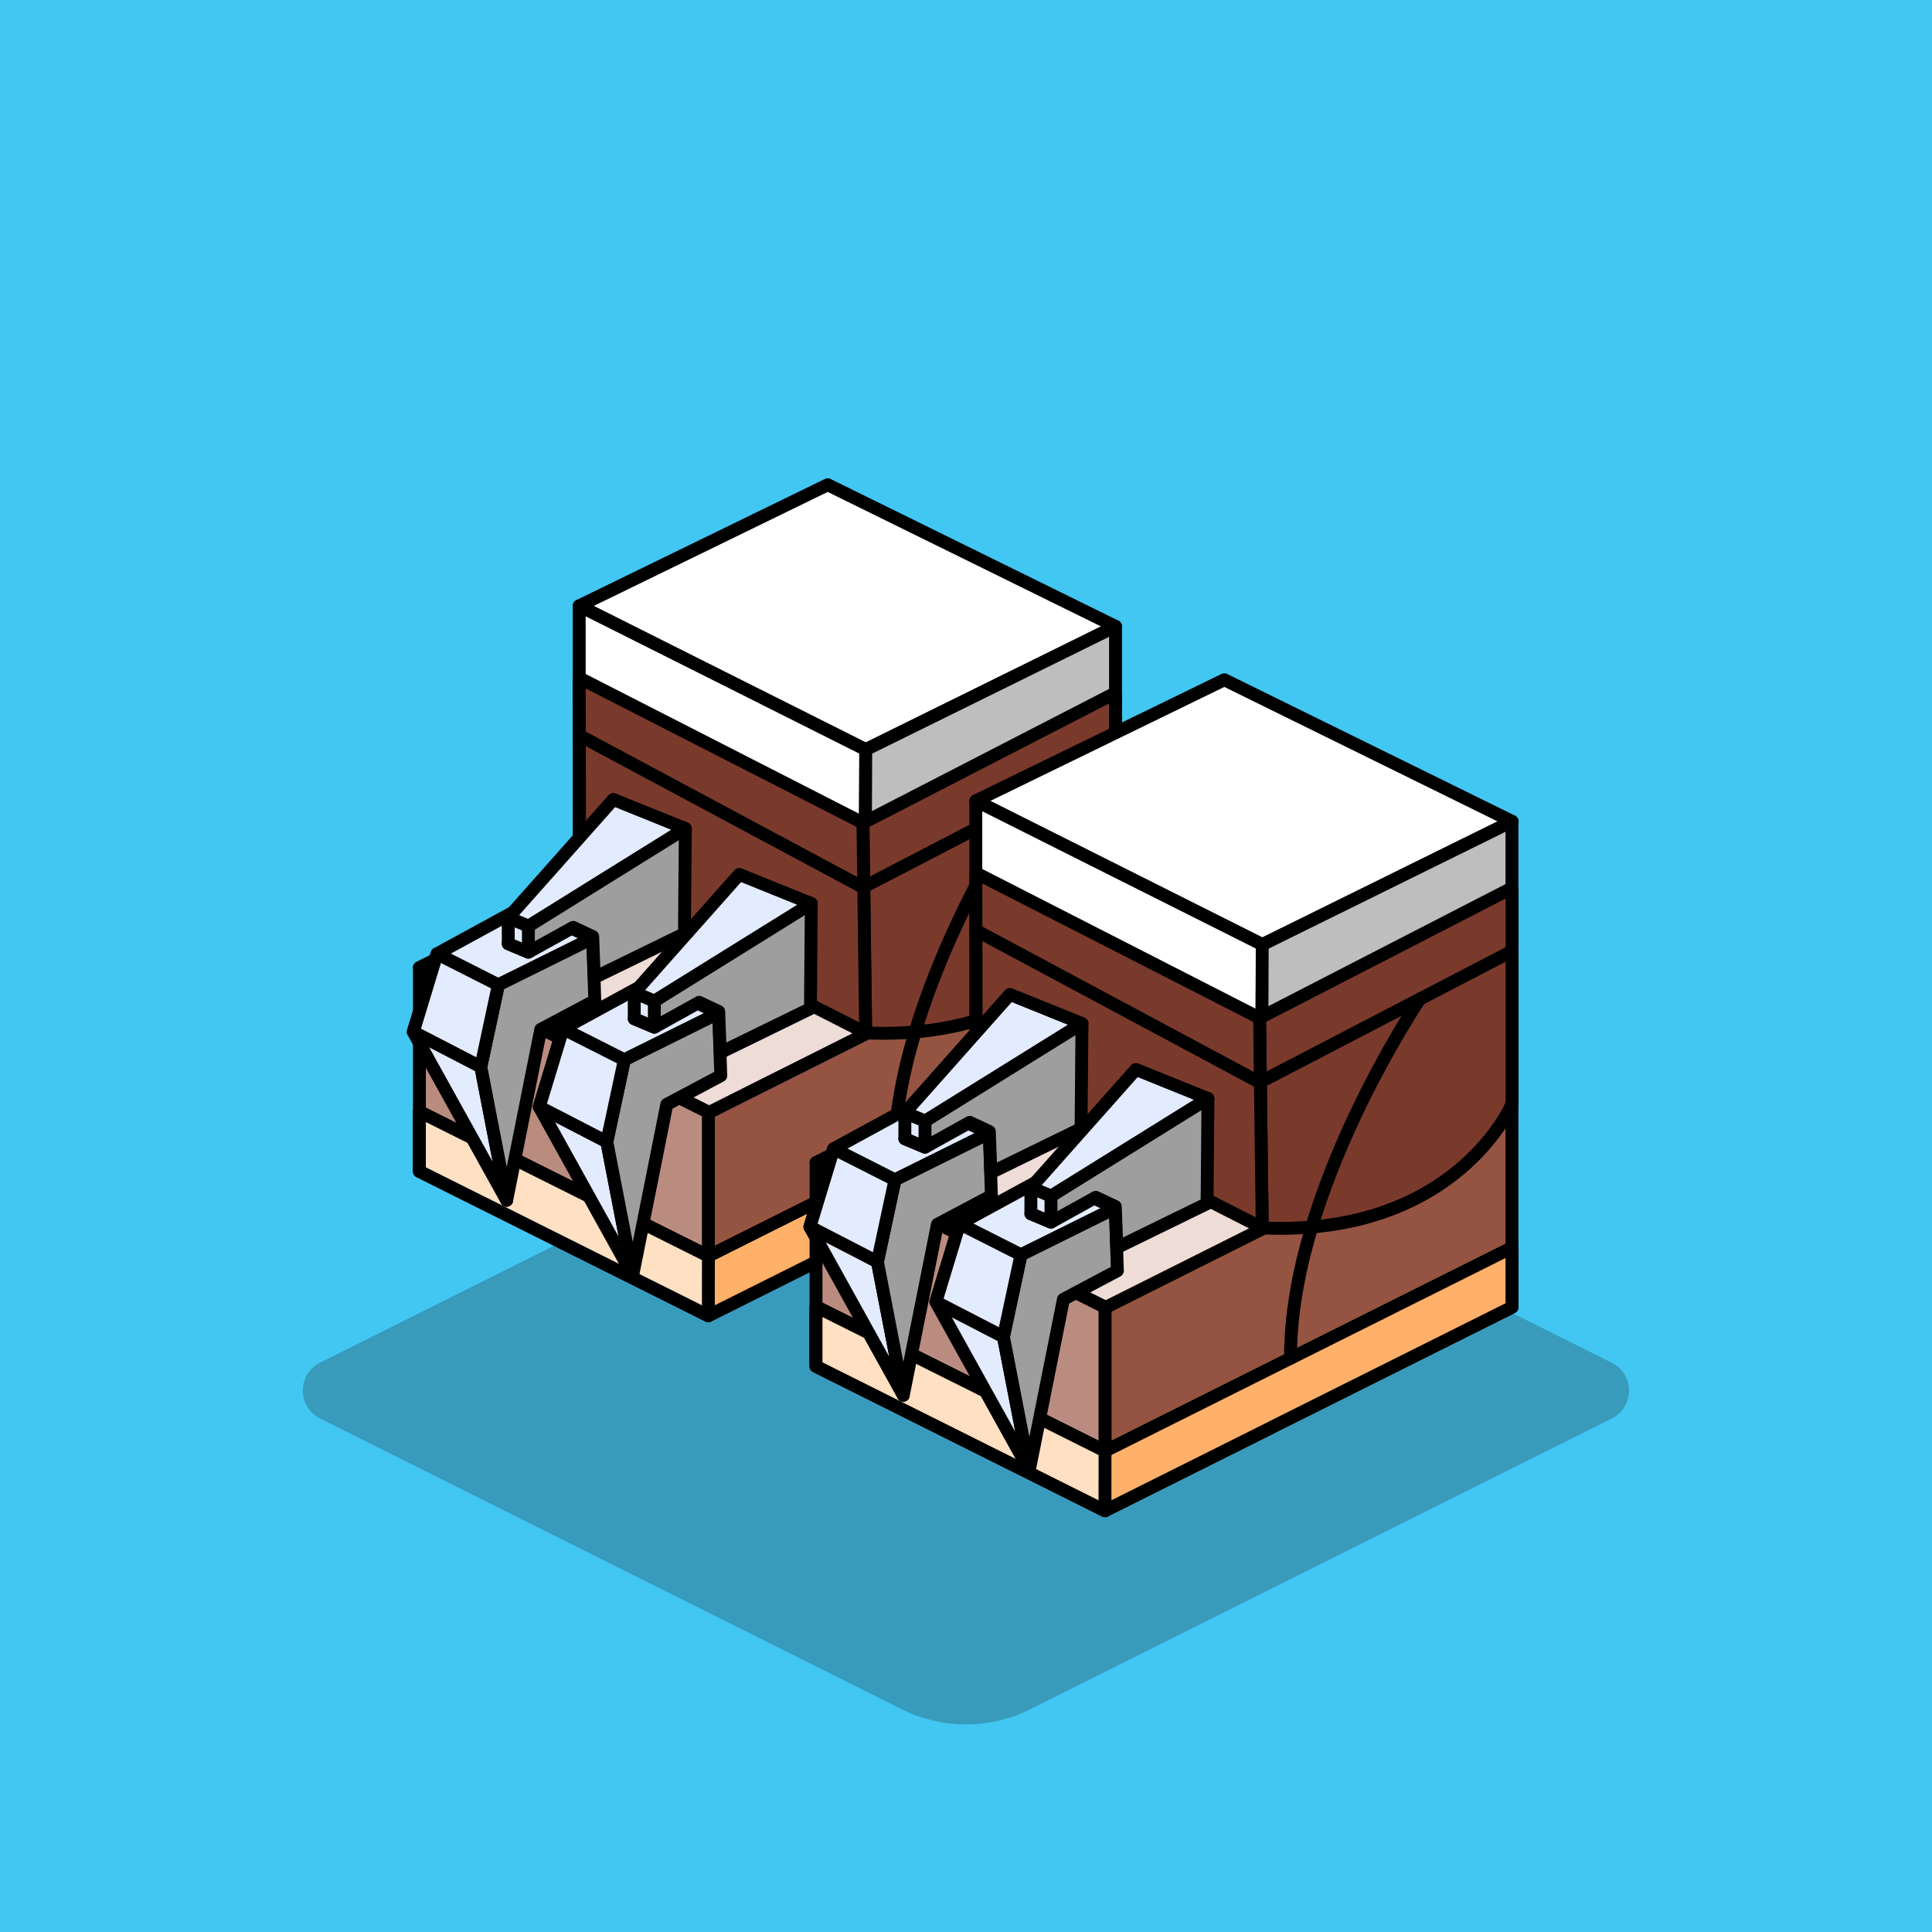 <svg xmlns="http://www.w3.org/2000/svg" viewBox="0 0 450 450"><g id="Layer_1_copy_3" data-name="Layer 1 copy 3"><rect width="450" height="450" style="fill:#42c6f2"/></g><g id="Layer_23" data-name="Layer 23"><g style="opacity:0.25"><path d="M375.45,330.56,240.06,398.25a33.68,33.68,0,0,1-30.12,0L74.55,330.56a7.27,7.27,0,0,1,0-13L221.75,244a7.29,7.29,0,0,1,6.5,0l147.2,73.6A7.27,7.27,0,0,1,375.45,330.56Z" transform="translate(0 -0.17)" style="fill:#1a1a1a"/></g></g><g id="Layer_104" data-name="Layer 104"><polygon points="134.91 141.12 201.65 174.6 259.83 145.9 192.79 112.91 134.91 141.12" style="fill:#fff;stroke:#000;stroke-linecap:round;stroke-linejoin:round;stroke-width:3px"/><polygon points="134.91 141.12 134.91 214.66 201.36 247.13 201.65 174.6 134.91 141.12" style="fill:#fff;stroke:#000;stroke-linecap:round;stroke-linejoin:round;stroke-width:3px"/><polygon points="259.79 211.66 259.79 259.06 204.02 286.93 204.02 286.94 165 306.44 165 259.06 165.04 259.03 195.02 244.04 197.06 243.01 201.4 240.85 201.98 240.57 202.07 240.52 259.79 211.66" style="fill:#955442;stroke:#000;stroke-linecap:round;stroke-linejoin:round;stroke-width:3px"/><polygon points="165.17 259.16 164.99 259.25 164.99 306.45 97.69 272.82 97.69 225.42 165.17 259.16" style="fill:#ba8c7f;stroke:#000;stroke-linecap:round;stroke-linejoin:round;stroke-width:3px"/><polygon points="259.79 245.17 259.79 259.06 204.02 286.93 204.02 286.94 165 306.44 164.98 306.44 97.69 272.81 97.69 258.92 164.98 292.56 165 292.56 194.39 277.85 259.79 245.17" style="fill:#ffb169;stroke:#000;stroke-linecap:round;stroke-linejoin:round;stroke-width:3px"/><polygon points="165 292.56 164.99 292.56 97.69 258.92 97.69 272.82 164.99 306.45 165 292.56" style="fill:#ffe0c3;stroke:#000;stroke-linecap:round;stroke-linejoin:round;stroke-width:3px"/><polyline points="259.79 211.62 259.82 211.63 259.79 211.65" style="fill:none;stroke:#000;stroke-linecap:round;stroke-linejoin:round;stroke-width:3px"/><polygon points="202.14 240.56 165.17 259.1 165.05 259.04 97.69 225.36 135.02 206.68 135.04 206.68 202.14 240.56" style="fill:#eedcd6;stroke:#000;stroke-linecap:round;stroke-linejoin:round;stroke-width:3px"/><path d="M201.62,240.75s44.26-.26,58.16-28.91l.05,0V146.08l-58.18,28.69-.29,66Z" transform="translate(0 -0.17)" style="fill:#bfbebe;stroke:#000;stroke-linecap:round;stroke-linejoin:round;stroke-width:3px"/><path d="M201,191.86l58.8-30.3,0,50.28s-12.92,30.92-58.16,28.91Z" transform="translate(0 -0.17)" style="fill:#7a3a2b;stroke:#000;stroke-linecap:round;stroke-linejoin:round;stroke-width:3px"/><polygon points="201 191.68 134.91 157.9 135.02 206.68 201.62 240.57 201 191.68" style="fill:#7a3a2b;stroke:#000;stroke-linecap:round;stroke-linejoin:round;stroke-width:3px"/><polyline points="134.94 171.29 201 206.68 259.79 176.13" style="fill:none;stroke:#000;stroke-linecap:round;stroke-linejoin:round;stroke-width:3px"/><path d="M238.33,187.45S208,232.23,208.21,271.12" transform="translate(0 -0.17)" style="fill:none;stroke:#000;stroke-linecap:round;stroke-linejoin:round;stroke-width:3px"/><polygon points="151.51 228.52 131.13 239.62 125.6 257.82 147.36 297.04 141.34 265.95 145.43 246.85 167.4 235.97 151.51 228.52" style="fill:#e3ebff;stroke:#000;stroke-linecap:round;stroke-linejoin:round;stroke-width:3px"/><polygon points="155.31 257.23 167.88 250.55 167.4 235.97 145.43 246.85 141.34 265.95 147.36 297.04 155.31 257.23" style="fill:#9e9e9e;stroke:#000;stroke-linecap:round;stroke-linejoin:round;stroke-width:3px"/><polygon points="125.6 257.82 141.34 265.95 145.43 246.85 131.13 239.62 125.6 257.82" style="fill:#e3ebff;stroke:#000;stroke-linecap:round;stroke-linejoin:round;stroke-width:3px"/><polygon points="147.73 237.28 152.41 239.25 162.84 233.46 167.4 235.59 167.76 245.18 188.77 234.92 188.97 210.45 173.5 208.27 147.73 237.28" style="fill:#9e9e9e;stroke:#000;stroke-linecap:round;stroke-linejoin:round;stroke-width:3px"/><polygon points="152.41 233.18 188.97 210.45 172.19 203.67 147.73 231.21 152.41 233.18" style="fill:#e3ebff;stroke:#000;stroke-linecap:round;stroke-linejoin:round;stroke-width:3px"/><polygon points="147.73 231.21 147.73 237.28 152.41 239.25 152.41 233.18 147.73 231.21" style="fill:#e3ebff;stroke:#000;stroke-linecap:round;stroke-linejoin:round;stroke-width:3px"/><polygon points="122.16 211.05 101.79 222.16 96.26 240.35 118.01 279.57 111.99 248.49 116.08 229.39 138.05 218.51 122.16 211.05" style="fill:#e3ebff;stroke:#000;stroke-linecap:round;stroke-linejoin:round;stroke-width:3px"/><polygon points="125.96 239.76 138.54 233.08 138.05 218.51 116.08 229.39 111.99 248.49 118.01 279.57 125.96 239.76" style="fill:#9e9e9e;stroke:#000;stroke-linecap:round;stroke-linejoin:round;stroke-width:3px"/><polygon points="96.26 240.35 111.99 248.49 116.08 229.39 101.79 222.16 96.26 240.35" style="fill:#e3ebff;stroke:#000;stroke-linecap:round;stroke-linejoin:round;stroke-width:3px"/><polygon points="118.38 219.81 123.07 221.78 133.5 216 138.05 218.13 138.41 227.71 159.42 217.46 159.63 192.98 144.15 190.81 118.38 219.81" style="fill:#9e9e9e;stroke:#000;stroke-linecap:round;stroke-linejoin:round;stroke-width:3px"/><polygon points="123.07 215.72 159.63 192.98 142.85 186.21 118.38 213.75 123.07 215.72" style="fill:#e3ebff;stroke:#000;stroke-linecap:round;stroke-linejoin:round;stroke-width:3px"/><polygon points="118.38 213.75 118.38 219.81 123.07 221.78 123.07 215.72 118.38 213.75" style="fill:#e3ebff;stroke:#000;stroke-linecap:round;stroke-linejoin:round;stroke-width:3px"/><polygon points="227.29 186.53 294.03 220.02 352.21 191.32 285.17 158.33 227.29 186.53" style="fill:#fff;stroke:#000;stroke-linecap:round;stroke-linejoin:round;stroke-width:3px"/><polygon points="227.29 186.53 227.29 260.07 293.74 292.55 294.03 220.02 227.29 186.53" style="fill:#fff;stroke:#000;stroke-linecap:round;stroke-linejoin:round;stroke-width:3px"/><polygon points="352.17 257.08 352.17 304.48 296.4 332.34 296.4 332.36 257.38 351.86 257.38 304.48 257.42 304.45 287.4 289.46 289.44 288.43 293.77 286.27 294.36 285.98 294.45 285.94 352.17 257.08" style="fill:#955442;stroke:#000;stroke-linecap:round;stroke-linejoin:round;stroke-width:3px"/><polygon points="257.55 304.57 257.37 304.66 257.37 351.87 190.07 318.24 190.07 270.83 257.55 304.57" style="fill:#ba8c7f;stroke:#000;stroke-linecap:round;stroke-linejoin:round;stroke-width:3px"/><polygon points="352.17 290.59 352.17 304.48 296.4 332.34 296.4 332.36 257.38 351.86 257.36 351.86 190.07 318.23 190.07 304.34 257.36 337.97 257.38 337.97 286.77 323.27 352.17 290.59" style="fill:#ffb169;stroke:#000;stroke-linecap:round;stroke-linejoin:round;stroke-width:3px"/><polygon points="257.38 337.97 257.37 337.97 190.07 304.34 190.07 318.24 257.37 351.87 257.38 337.97" style="fill:#ffe0c3;stroke:#000;stroke-linecap:round;stroke-linejoin:round;stroke-width:3px"/><polyline points="352.17 257.04 352.2 257.05 352.17 257.07" style="fill:none;stroke:#000;stroke-linecap:round;stroke-linejoin:round;stroke-width:3px"/><polygon points="294.52 285.98 257.55 304.51 257.43 304.45 190.07 270.77 227.4 252.1 227.42 252.1 294.52 285.98" style="fill:#eedcd6;stroke:#000;stroke-linecap:round;stroke-linejoin:round;stroke-width:3px"/><path d="M294,286.16s44.26-.25,58.17-28.9l0,0V191.49L294,220.19l-.29,66Z" transform="translate(0 -0.17)" style="fill:#bfbebe;stroke:#000;stroke-linecap:round;stroke-linejoin:round;stroke-width:3px"/><path d="M293.38,237.27,352.18,207v50.28s-12.93,30.92-58.17,28.9Z" transform="translate(0 -0.17)" style="fill:#7a3a2b;stroke:#000;stroke-linecap:round;stroke-linejoin:round;stroke-width:3px"/><polygon points="293.38 237.1 227.29 203.32 227.4 252.1 294 285.99 293.38 237.1" style="fill:#7a3a2b;stroke:#000;stroke-linecap:round;stroke-linejoin:round;stroke-width:3px"/><polyline points="227.32 216.71 293.38 252.1 352.17 221.54" style="fill:none;stroke:#000;stroke-linecap:round;stroke-linejoin:round;stroke-width:3px"/><path d="M330.71,232.87s-30.32,44.77-30.12,83.67" transform="translate(0 -0.17)" style="fill:none;stroke:#000;stroke-linecap:round;stroke-linejoin:round;stroke-width:3px"/><polygon points="243.89 273.94 223.51 285.04 217.98 303.23 239.74 342.45 233.72 311.37 237.81 292.27 259.77 281.39 243.89 273.94" style="fill:#e3ebff;stroke:#000;stroke-linecap:round;stroke-linejoin:round;stroke-width:3px"/><polygon points="247.69 302.64 260.26 295.97 259.77 281.39 237.81 292.27 233.72 311.37 239.74 342.45 247.69 302.64" style="fill:#9e9e9e;stroke:#000;stroke-linecap:round;stroke-linejoin:round;stroke-width:3px"/><polygon points="217.98 303.23 233.72 311.37 237.81 292.27 223.51 285.04 217.98 303.23" style="fill:#e3ebff;stroke:#000;stroke-linecap:round;stroke-linejoin:round;stroke-width:3px"/><polygon points="240.11 282.7 244.79 284.66 255.22 278.88 259.77 281.01 260.14 290.6 281.15 280.34 281.36 255.87 265.88 253.69 240.11 282.7" style="fill:#9e9e9e;stroke:#000;stroke-linecap:round;stroke-linejoin:round;stroke-width:3px"/><polygon points="244.79 278.6 281.36 255.87 264.57 249.09 240.11 276.63 244.79 278.6" style="fill:#e3ebff;stroke:#000;stroke-linecap:round;stroke-linejoin:round;stroke-width:3px"/><polygon points="240.11 276.63 240.11 282.7 244.79 284.66 244.79 278.6 240.11 276.63" style="fill:#e3ebff;stroke:#000;stroke-linecap:round;stroke-linejoin:round;stroke-width:3px"/><polygon points="214.54 256.47 194.17 267.57 188.64 285.77 210.39 324.99 204.37 293.9 208.46 274.81 230.43 263.92 214.54 256.47" style="fill:#e3ebff;stroke:#000;stroke-linecap:round;stroke-linejoin:round;stroke-width:3px"/><polygon points="218.34 285.18 230.92 278.5 230.43 263.92 208.46 274.81 204.37 293.9 210.39 324.99 218.34 285.18" style="fill:#9e9e9e;stroke:#000;stroke-linecap:round;stroke-linejoin:round;stroke-width:3px"/><polygon points="188.64 285.77 204.37 293.9 208.46 274.81 194.17 267.57 188.64 285.77" style="fill:#e3ebff;stroke:#000;stroke-linecap:round;stroke-linejoin:round;stroke-width:3px"/><polygon points="210.76 265.23 215.45 267.2 225.88 261.41 230.43 263.55 230.8 273.13 251.8 262.87 252.01 238.4 236.53 236.22 210.76 265.23" style="fill:#9e9e9e;stroke:#000;stroke-linecap:round;stroke-linejoin:round;stroke-width:3px"/><polygon points="215.45 261.13 252.01 238.4 235.23 231.62 210.76 259.17 215.45 261.13" style="fill:#e3ebff;stroke:#000;stroke-linecap:round;stroke-linejoin:round;stroke-width:3px"/><polygon points="210.76 259.17 210.76 265.23 215.45 267.2 215.45 261.13 210.76 259.17" style="fill:#e3ebff;stroke:#000;stroke-linecap:round;stroke-linejoin:round;stroke-width:3px"/></g></svg>